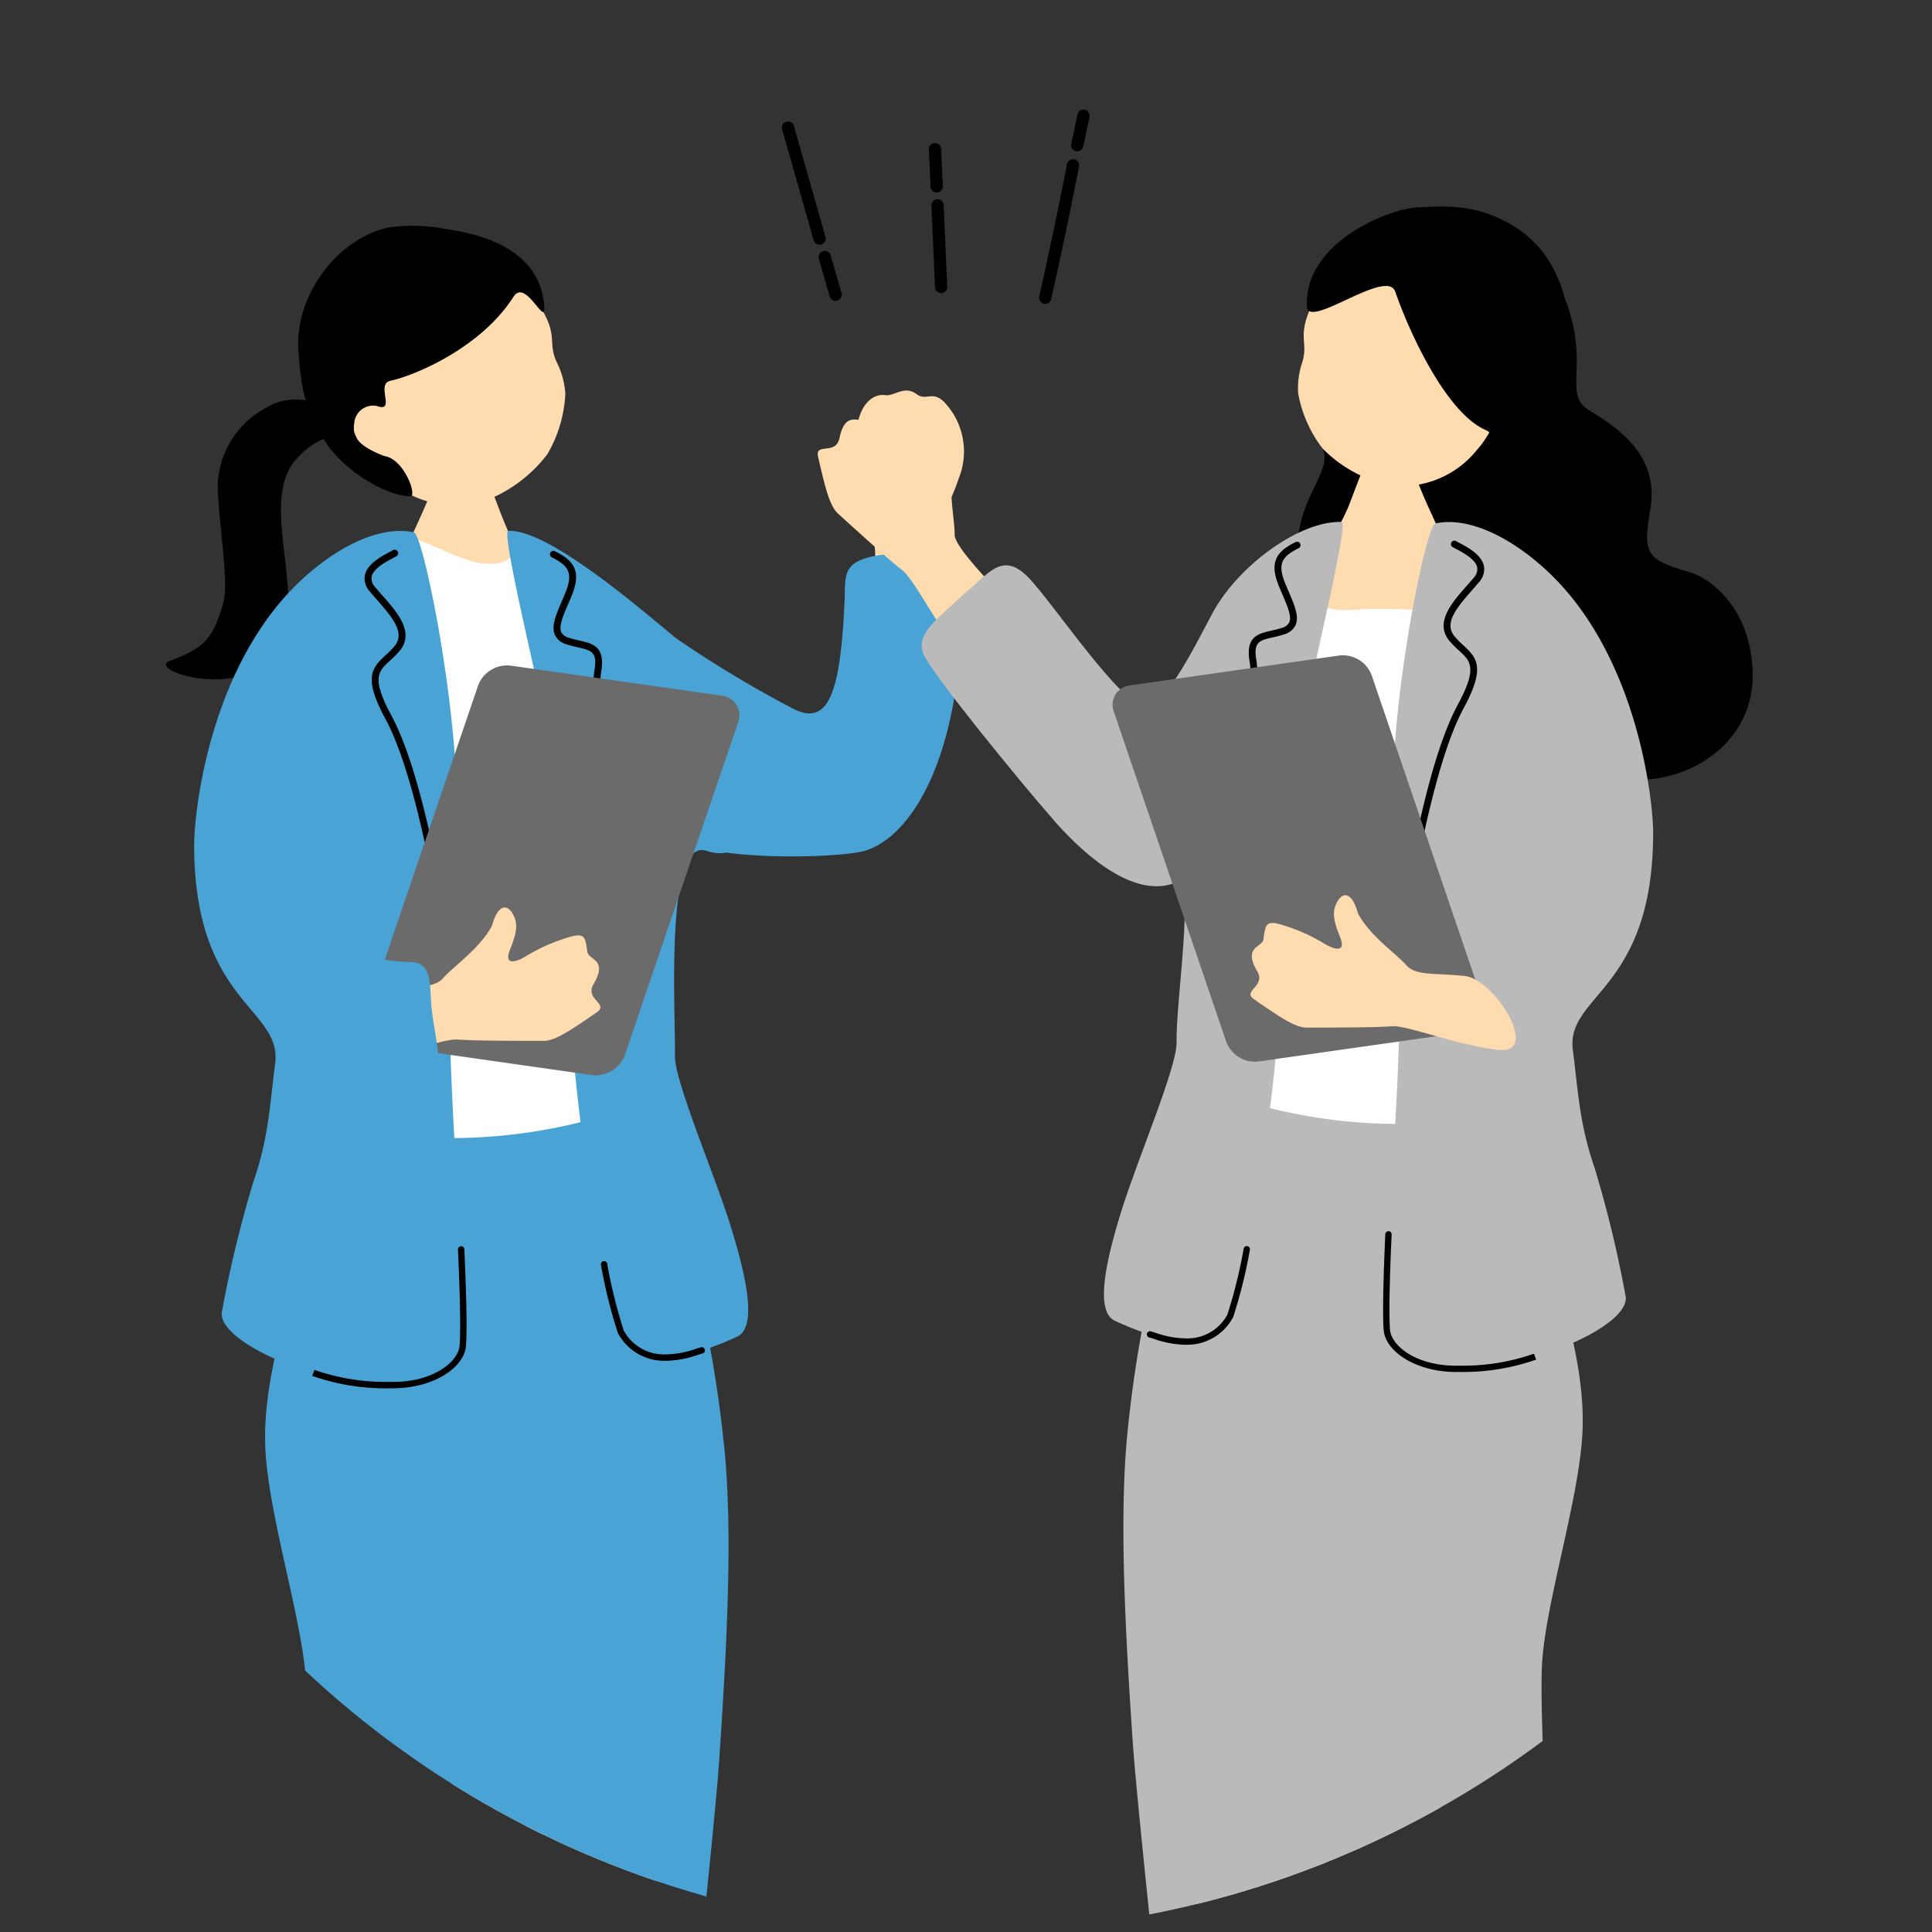 <svg xmlns="http://www.w3.org/2000/svg" xmlns:xlink="http://www.w3.org/1999/xlink" width="145" height="145" viewBox="0 0 145 145">
  <rect x="0" y="0" width="145" height="145" fill="#333333" stroke="none"/>
  <defs>
    <clipPath id="clip-path">
      <circle id="楕円形_2950" data-name="楕円形 2950" cx="72.5" cy="72.5" r="72.5" transform="translate(430 3778)" fill="#fff" stroke="#707070" stroke-width="1"/>
    </clipPath>
    <clipPath id="clip-path-2">
      <rect id="長方形_24627" data-name="長方形 24627" width="119.082" height="180.888" fill="none"/>
    </clipPath>
    <clipPath id="clip-path-3">
      <rect id="長方形_24628" data-name="長方形 24628" width="23.069" height="14.577" transform="translate(0 0)" fill="none"/>
    </clipPath>
  </defs>
  <g id="マスクグループ_17994" data-name="マスクグループ 17994" transform="translate(-430 -3778)" clip-path="url(#clip-path)">
    <g id="グループ_18011" data-name="グループ 18011" transform="translate(442.459 3793.5)">
      <g id="グループ_18010" data-name="グループ 18010" clip-path="url(#clip-path-2)">
        <path id="パス_23177" data-name="パス 23177" d="M82.656,34.537c.388-1.117.082-1.667.475-2.73s1.294-2.6,1.92-4.466a5.379,5.379,0,0,0-1.1-5.7c-.907-.9-1.32-.041-2.1-.614-.895-.657-1.66.183-2.3.094-1.111-.156-1.96.926-2.143,2.421-.122,1-.958-.013-1.2,1.932a7.279,7.279,0,0,0,1.633,4.4c1.161,1.4.965,4.12.833,4.956-.136.856,3.784.281,3.983-.29" transform="translate(-25.544 -6.963)" fill="#ffdbb0"/>
        <path id="パス_23178" data-name="パス 23178" d="M68.724,42.606c-.3,6.9-1.169,9.422-3.713,8.252a85.416,85.416,0,0,1-8.94-5.364c-1.718-1.184-5.844,11.125.138,15.06,2.613,1.719,12.151,1.442,14.029.894,3.3-.963,7.138-6.565,7.289-18.155.045-3.38.6-4.649-5.364-4.126-3.747.328-3.353,1.494-3.438,3.438" transform="translate(-17.794 -13.093)" fill="#4aa3d5"/>
        <path id="パス_23179" data-name="パス 23179" d="M13.668,24.084c-.037-.756-.762-1.067-1.588-1.6a4.3,4.3,0,0,0-4.524-.094,6.835,6.835,0,0,0-3.677,6.134c.15,3.12.839,7.07.425,8.514-.761,2.66-1.393,3.4-3.987,4.353-2.055.754,6.465,3.424,8.393-1.47,1.6-4.053-1.659-10.483,1.018-13.593,2.012-2.337,3.967-1.663,3.939-2.24" transform="translate(0 -7.31)"/>
        <path id="パス_23180" data-name="パス 23180" d="M23.062,21.5a7.639,7.639,0,0,0,7.178,1.821,10.626,10.626,0,0,0,4.932-3.6,9.935,9.935,0,0,0,1.341-4.518,6.206,6.206,0,0,0-.628-2.339c-.845-1.746.447-2.153-2.124-5.384-.781-.981-5-5.265-10.423-3.729-4.77,1.35-5.317,13.49-.277,17.754" transform="translate(-6.542 -1.144)" fill="#ffdbb0"/>
        <path id="パス_23181" data-name="パス 23181" d="M31.087,7.492c.924-1.445,2.457,2.479,2.3.632-.341-3.984-4.254-5.26-7.259-5.69a12.989,12.989,0,0,0-4.27-.162c-3.673.654-7.254,4.857-6.912,9.367.272,3.592.689,4.322,1.821,6.4,1.27,2.336,4.724,4.442,6.58,4.423.517-.005-.457-2.8-1.968-3.017-2.406-.933-2.338-1.722-2.243-2.525a1.422,1.422,0,0,1,1.688-1.23c1.479.537-.119-1.658,1.032-1.895,1.609-.331,6.7-2.351,9.232-6.307" transform="translate(-5.003 -0.721)"/>
        <path id="パス_23182" data-name="パス 23182" d="M41.985,230.01c1.941-3.445-.035-13.019-.733-16.749-1.691-9.053-.955-32.331-.594-33.724,0,0,9.893-.506,9.813,1.536-.044,1.117-.6,16.645-1.228,28.734-.53,10.15-1.628,15.841-.256,18.5,1.532,2.964,7.673,8.533,6.432,9.2-3.255.76-14.714-3.326-13.434-7.5" transform="translate(-13.472 -60.17)" fill="#ffdbb0"/>
        <path id="パス_23183" data-name="パス 23183" d="M42.8,253.608c2.555,2.161,5.578,5.918,9.514,6.806,3.079.709.793-2.516,1.437-1.987,1.4,1.149,4.233,3.695,5.117,5.3.913,1.656-2.5,1.885-4.629,1.681-1.288-.123-3.637-.71-8.016-3.664-1.376-.928-2.01-1-2.282-.175-.451,1.358-.35,1.536-1.268,1.484-2.081-.118-.949-7.469.128-9.446" transform="translate(-13.916 -85.02)"/>
        <path id="パス_23184" data-name="パス 23184" d="M16.973,227.417c2.529-3.041,2.305-12.813,2.29-16.608-.037-9.209,4.871-31.976,5.478-33.281,0,0,9.822,1.281,9.378,3.275-.244,1.09-3.58,16.267-6.374,28.045C25.4,218.737,23.3,224.138,24.168,227c.974,3.191,6.014,9.773,4.672,10.211-3.338.163-13.876-5.916-11.867-9.791" transform="translate(-5.605 -59.515)" fill="#ffdbb0"/>
        <path id="パス_23185" data-name="パス 23185" d="M16.681,250.823c2.125,2.585,4.423,6.824,8.136,8.406,2.9,1.251,1.232-2.333,1.77-1.7,1.17,1.383,3.5,4.395,4.081,6.132.6,1.793-2.8,1.405-4.856.822-1.245-.353-3.451-1.352-7.227-5.045-1.187-1.16-1.8-1.34-2.213-.582-.687,1.255-.622,1.448-1.514,1.232-2.026-.49.409-7.518,1.823-9.269" transform="translate(-4.722 -84.086)"/>
        <path id="パス_23186" data-name="パス 23186" d="M28.3,28.139c.2.005,2.808.278,3.058.26.087.451,1.207,3.253,1.408,3.82a38.354,38.354,0,0,0,3.361,6.72c-2.962,2.558-11.169,3.5-13.044,1.054.53-.259,4.411-8.438,4.665-9.515.187-.789.543-2.041.552-2.339" transform="translate(-7.737 -9.433)" fill="#ffdbb0"/>
        <path id="パス_23187" data-name="パス 23187" d="M32.408,37.784c-2.456-1.015-.766,1.99-4.421,1.532-1.706-.213-4.645-2.065-5.627-1.873-4.687.917-9.271,5.714-9.291,10.683-.261.1,2.364,5.282,1.067,12.6.1.615.144,7,.008,8.134-.22,1.843.973,12.943.212,16.116s.28,2.559,2.214,2.529,15.266,1.1,17.371.939,9.718.713,9.743-.21c.021-.719-4.807-12.809-3.612-21.28-1.821-9.97-4.75-27.671-7.665-29.172" transform="translate(-4.375 -12.548)" fill="#fff"/>
        <path id="パス_23188" data-name="パス 23188" d="M18.834,103.775a40.373,40.373,0,0,0,17.293-1.036c4.532-1.262,4.148,2.09,6.183,7.639a94.507,94.507,0,0,1,3.329,17.017c.681,6.465.185,15.353-.362,23.475-.265,3.927-1.577,16.261-1.853,18.7-.413,3.647-8.884,1.879-13.924,2.135s-14.627,1.6-15.4-2.472.432-19.424.169-24.1-2.817-12.463-3.061-17.563c-.31-6.476,3.077-14.524,3.735-16.474s.609-7.836,3.887-7.33" transform="translate(-3.752 -34.353)" fill="#4aa3d5"/>
        <path id="パス_23189" data-name="パス 23189" d="M3.18,60.134c0-2.045.917-11.693,6.562-18.279,2.636-3.075,6.737-5.8,9.93-5.124.758.161,3.911,15.767,3.1,23.8-1.381,13.713.913,29.4.524,37.652-2.846,5.755-18.783.161-18.022-3.011a88.179,88.179,0,0,1,2.337-9.656c1.172-3.392,1.246-5.849,1.645-8.9.551-4.221-6.085-4.48-6.08-16.475" transform="translate(-1.066 -12.279)" fill="#4aa3d5"/>
        <path id="パス_23190" data-name="パス 23190" d="M38.61,36.617c3.057-.122,10.015,5.948,12.585,8.06a34.291,34.291,0,0,0,5.846,3.782c2.055,1.955.963,4.471.068,7.7-.57,2.062-.574,5.471-3.645,4.47C50.3,59.6,51.187,73.019,51.114,76.023c-.045,1.819,2.932,8.8,4.127,12.6,1.2,3.833,2.1,7.748.542,8.47-3.041,1.411-6.781,2.5-8.579,0-1.094-2.6-4.742-18.736-4.406-39.032-.362-3.745-4.9-21.412-4.189-21.44" transform="translate(-12.918 -12.275)" fill="#4aa3d5"/>
        <path id="パス_23191" data-name="パス 23191" d="M22.539,128.046c3.142,0,5.373-1.6,5.506-3.154.131-1.528-.06-5.958-.122-7.28a.242.242,0,0,0-.25-.228.24.24,0,0,0-.228.251c.061,1.314.251,5.718.122,7.217-.1,1.191-1.979,2.793-5.253,2.713a16.171,16.171,0,0,1-5.641-.9l-.168.448a16.6,16.6,0,0,0,5.8.935c.079,0,.158,0,.236,0" transform="translate(-5.533 -39.352)"/>
        <path id="パス_23192" data-name="パス 23192" d="M27.745,63.575a.281.281,0,0,0,.062-.007.262.262,0,0,0,.19-.316c-.049-.194-.123-.548-.221-1.02-.495-2.365-1.654-7.9-3.35-11.046-1.52-2.817-.988-3.307-.1-4.12a7.466,7.466,0,0,0,.725-.735c1.147-1.377-.2-2.91-1.292-4.142-.188-.213-.372-.423-.54-.626a.943.943,0,0,1-.273-.79c.125-.624,1.109-1.144,1.7-1.454l.152-.08a.261.261,0,0,0-.247-.46l-.148.08c-.715.376-1.794.945-1.968,1.812a1.449,1.449,0,0,0,.382,1.224c.172.207.359.42.552.639,1.256,1.423,2.082,2.5,1.282,3.463a7.039,7.039,0,0,1-.677.685c-1.064.978-1.632,1.73,0,4.75,1.66,3.077,2.809,8.563,3.3,10.905.1.481.177.842.226,1.039a.26.26,0,0,0,.253.2" transform="translate(-7.511 -12.99)"/>
        <path id="パス_23193" data-name="パス 23193" d="M46.683,57.727a.261.261,0,0,0,.261-.261c0-.223-.005-.581-.011-1.034a61.738,61.738,0,0,1,.243-8.38c.377-1.99-.591-2.212-1.615-2.446-.253-.059-.525-.12-.805-.213a.859.859,0,0,1-.56-.418c-.2-.443.14-1.233.534-2.149q.121-.278.245-.575c.781-1.889.134-2.658-1.248-3.348a.26.26,0,1,0-.233.465c1.209.6,1.64,1.136,1,2.684-.08.2-.162.385-.241.568-.46,1.071-.824,1.917-.532,2.569a1.341,1.341,0,0,0,.872.7,8.823,8.823,0,0,0,.854.227c1.032.237,1.5.345,1.22,1.843a61.8,61.8,0,0,0-.252,8.484c.006.449.011.805.011,1.026a.261.261,0,0,0,.261.261" transform="translate(-14.532 -13.032)"/>
        <path id="パス_23194" data-name="パス 23194" d="M53.989,126.546a7.751,7.751,0,0,0,2.4-.452c.137-.045.249-.081.334-.1a.239.239,0,0,0-.116-.464c-.092.023-.215.062-.364.11a7.151,7.151,0,0,1-2.445.426,3.423,3.423,0,0,1-2.989-1.8,38.018,38.018,0,0,1-1.238-5.008.239.239,0,0,0-.471.087,38.487,38.487,0,0,0,1.261,5.091,3.917,3.917,0,0,0,3.417,2.108c.071,0,.143,0,.213,0" transform="translate(-16.458 -39.914)"/>
        <path id="パス_23195" data-name="パス 23195" d="M41.906,81.064a2.329,2.329,0,0,1-2.43,1.492L23.632,80.3A1.48,1.48,0,0,1,22.4,78.286L30.9,53.312a2.328,2.328,0,0,1,2.43-1.492l15.844,2.256a1.481,1.481,0,0,1,1.236,2.014Z" transform="translate(-7.477 -17.366)" fill="#6b6b6b"/>
        <path id="パス_23196" data-name="パス 23196" d="M20.153,90.843c3.26-.39,6.894-1.884,8.07-1.79s4.376.1,6.426.1c.834,0,1.909-.7,4-2.149.923-.641-.919-.965-.251-2.1,1.123-1.917-.378-1.784-.469-2.454-.158-1.157-.174-1.486-1.661-.99a13.506,13.506,0,0,0-2.985,1.364c-.61.378-1.646.735-1.163-.486s.672-1.919.215-2.72-1.138-.647-1.557.891c-.87,1.678-2.947,3.1-3.658,3.923s-2.148.58-4.429.822-5.793,5.976-2.533,5.587" transform="translate(-6.313 -26.533)" fill="#ffdbb0"/>
        <path id="パス_23197" data-name="パス 23197" d="M16.676,83.267a13.723,13.723,0,0,0,5.5,1.284c1.467,0,1.467,1.284,1.559,2.934s.641,3.576.55,4.951-2.017,1.742-5.226,1.742a8.721,8.721,0,0,1-6.785-3.943,5.3,5.3,0,0,1,.367-6.052c.588-.9,3.11-1.406,4.034-.917" transform="translate(-3.843 -27.851)" fill="#4aa3d5"/>
        <path id="パス_23198" data-name="パス 23198" d="M84.684,41.764c-2.145-2.48-3.824-6.029-4.756-6.749s-3.3-2.866-4.816-4.244c-.616-.561-.941-1.8-1.506-4.275-.249-1.094,1.328-.094,1.6-1.384.46-2.172,1.478-1.064,2-1.5.9-.749,1.128-.981,1.893.386a13.509,13.509,0,0,1,1.287,3.015c.2.69.721,1.649,1.186.424s.794-1.87,1.671-2.153,1.276.287.55,1.7c-.487,1.824.089,4.274.062,5.358s4.139,5.1,5.66,6.816-2.685,5.079-4.83,2.6" transform="translate(-24.667 -7.715)" fill="#ffdbb0"/>
        <path id="パス_23199" data-name="パス 23199" d="M148.126,10.057c1.408,4.536-.433,6.374,1.546,7.562,2.751,1.651,5.227,3.713,4.539,7.564-.566,3.17-.233,3.648,2.888,4.539,1.925.55,4.814,3.065,4.814,7.84,0,4.126-3.3,7.152-7.427,7.7-6.128.817-7.189-7.958-11.278-5.914-5.226,2.613-12.414-2.081-14.81-8.25-2.244-5.779,2.25-8.594,1.236-10.631s-.431-6.17,2.541-8.309,5.11-4.624,8.678-4.99,6.05-1.052,7.273,2.888" transform="translate(-42.831 -2.306)"/>
        <path id="パス_23200" data-name="パス 23200" d="M121.73,227.342c-1.924-3.416.035-12.907.726-16.605,1.677-8.974.948-32.052.588-33.433,0,0-9.807-.5-9.728,1.522.043,1.107.593,16.5,1.218,28.487.525,10.063,1.614,15.7.254,18.337-1.518,2.938-7.608,8.46-6.376,9.125,3.227.754,14.587-3.3,13.318-7.433" transform="translate(-36.289 -59.421)" fill="#ffdbb0"/>
        <path id="パス_23201" data-name="パス 23201" d="M119.864,250.736c-2.533,2.143-5.529,5.867-9.432,6.748-3.052.7-.786-2.494-1.425-1.97-1.387,1.139-4.2,3.663-5.072,5.253-.905,1.642,2.479,1.869,4.59,1.667,1.276-.122,3.606-.7,7.947-3.632,1.364-.92,1.993-.986,2.263-.173.446,1.346.347,1.523,1.257,1.471,2.062-.116.941-7.4-.127-9.364" transform="translate(-34.793 -84.057)"/>
        <path id="パス_23202" data-name="パス 23202" d="M145.52,224.77c-2.507-3.014-2.286-12.7-2.271-16.465.037-9.13-4.829-31.7-5.431-32.995,0,0-9.737,1.27-9.3,3.246.242,1.081,3.55,16.126,6.319,27.8,2.325,9.805,4.41,15.159,3.545,17.993-.965,3.164-5.962,9.69-4.632,10.124,3.31.161,13.757-5.866,11.766-9.707" transform="translate(-43.081 -58.771)" fill="#ffdbb0"/>
        <path id="パス_23203" data-name="パス 23203" d="M146.189,247.975c-2.107,2.563-4.385,6.765-8.066,8.333-2.876,1.24-1.221-2.313-1.755-1.682-1.159,1.371-3.469,4.358-4.046,6.08-.595,1.778,2.775,1.393,4.814.814,1.234-.35,3.421-1.34,7.165-5,1.176-1.15,1.783-1.328,2.194-.577.681,1.244.616,1.436,1.5,1.222,2.008-.486-.4-7.453-1.807-9.189" transform="translate(-44.336 -83.131)"/>
        <path id="パス_23204" data-name="パス 23204" d="M135.425,27.206c-.2.005-2.784.276-3.031.258-.086.447-1.2,3.225-1.4,3.787-.991,2.8-5.09,8.34-5.284,8.653-1.99,3.215,18.522,4.951,14.884-.945-.526-.257-4.373-8.365-4.626-9.433-.185-.782-.538-2.023-.546-2.319" transform="translate(-42.099 -9.121)" fill="#ffdbb0"/>
        <path id="パス_23205" data-name="パス 23205" d="M120.571,44.508c2.435-1.006,3.162,1,6.785.55a38.867,38.867,0,0,1,7.151.366c4.646.909,8.25-.711,8.272,4.215.258.1-2.345,5.236-1.058,12.493-.1.61-.142,6.935-.007,8.064.217,1.827-.966,12.832-.211,15.977s-.278,2.537-2.2,2.508-15.135,1.091-17.222.93-9.634.708-9.66-.208c-.02-.713,4.766-12.7,3.582-21.1,1.805-9.884,1.673-22.311,4.564-23.8" transform="translate(-37.69 -14.825)" fill="#fff"/>
        <path id="パス_23206" data-name="パス 23206" d="M134.993,102.191a40.027,40.027,0,0,1-17.144-1.028c-4.494-1.251-4.112,2.072-6.13,7.574a93.66,93.66,0,0,0-3.3,16.872c-.675,6.408-.183,15.22.359,23.273.263,3.893,1.564,16.121,1.838,18.543.41,3.616,8.807,1.863,13.8,2.116s14.5,1.584,15.263-2.45-.429-19.256-.168-23.888,2.793-12.355,3.034-17.411c.307-6.421-3.05-14.4-3.7-16.332s-.6-7.768-3.854-7.266" transform="translate(-36.236 -33.826)" fill="#bababa"/>
        <path id="パス_23207" data-name="パス 23207" d="M157.819,58.926c0-2.028-.909-11.593-6.505-18.121-2.614-3.049-6.68-5.754-9.845-5.08-.751.16-3.877,15.631-3.075,23.592,1.369,13.594-.9,29.148-.52,37.328,2.821,5.706,18.621.16,17.866-2.985a87.137,87.137,0,0,0-2.317-9.573c-1.161-3.362-1.234-5.8-1.631-8.827-.547-4.185,6.032-4.442,6.027-16.332" transform="translate(-46.206 -11.941)" fill="#bababa"/>
        <path id="パス_23208" data-name="パス 23208" d="M116.837,35.611c-3.031-.121-7.625,3.112-9.644,6.745-1.016,1.83-3.511,7.172-5.129,7.082-1.84-.1-6.994-7.911-8.8-9.719-1.976-1.976-3.02-.08-4.768,1.284-2.037,1.938-3.873,3.11-2.934,4.768,1.046,1.847,6.811,8.963,9.719,12.287,2.567,2.934,6.235,5.868,9.169,4.585,1.416-.62-.08,9.058-.008,12.035.044,1.8-2.907,8.72-4.091,12.488-1.195,3.8-2.079,7.682-.538,8.4,3.015,1.4,6.723,2.48,8.5,0,1.085-2.576,4.7-18.575,4.368-38.7.359-3.712,4.86-21.227,4.153-21.256" transform="translate(-28.598 -11.937)" fill="#bababa"/>
        <path id="パス_23209" data-name="パス 23209" d="M142.916,126.254c-3.116,0-5.327-1.59-5.459-3.126-.13-1.515.06-5.907.12-7.217a.241.241,0,0,1,.249-.226.238.238,0,0,1,.226.248c-.061,1.3-.249,5.669-.122,7.155.1,1.181,1.962,2.769,5.208,2.69a16.041,16.041,0,0,0,5.593-.9l.167.444a16.467,16.467,0,0,1-5.748.927c-.078,0-.157,0-.234,0" transform="translate(-46.066 -38.782)"/>
        <path id="パス_23210" data-name="パス 23210" d="M140.748,62.338a.286.286,0,0,1-.062-.007.26.26,0,0,1-.189-.314c.049-.192.122-.542.219-1.011.491-2.344,1.64-7.834,3.322-10.95,1.507-2.793.979-3.279.1-4.084a7.572,7.572,0,0,1-.719-.729c-1.137-1.365.2-2.885,1.28-4.106.187-.212.37-.419.536-.621a.937.937,0,0,0,.271-.783c-.124-.619-1.1-1.134-1.684-1.441l-.151-.08a.258.258,0,1,1,.243-.456l.148.079c.708.372,1.778.937,1.95,1.8a1.437,1.437,0,0,1-.38,1.215c-.17.2-.356.416-.547.633-1.244,1.411-2.064,2.482-1.271,3.433a6.992,6.992,0,0,0,.671.679c1.054.97,1.618,1.716,0,4.709-1.646,3.051-2.784,8.489-3.271,10.812-.1.477-.175.834-.223,1.03a.258.258,0,0,1-.251.2" transform="translate(-47.098 -12.647)"/>
        <path id="パス_23211" data-name="パス 23211" d="M122.816,56.539a.258.258,0,0,1-.259-.259c0-.221.006-.576.012-1.024a61.232,61.232,0,0,0-.241-8.308c-.373-1.973.586-2.193,1.6-2.426.251-.058.521-.119.8-.211a.854.854,0,0,0,.556-.415c.2-.439-.14-1.222-.53-2.131q-.119-.275-.242-.57c-.774-1.872-.132-2.635,1.237-3.32a.258.258,0,1,1,.231.461c-1.2.6-1.626,1.126-.99,2.661.08.193.161.381.239.564.456,1.062.816,1.9.526,2.546a1.325,1.325,0,0,1-.864.693,8.622,8.622,0,0,1-.846.225c-1.023.235-1.49.342-1.21,1.827a61.262,61.262,0,0,1,.251,8.411c-.006.445-.011.8-.011,1.017a.258.258,0,0,1-.259.259" transform="translate(-40.982 -12.688)"/>
        <path id="パス_23212" data-name="パス 23212" d="M113.625,124.767a7.682,7.682,0,0,1-2.377-.448c-.136-.045-.247-.08-.331-.1a.237.237,0,0,1,.115-.461c.092.023.213.062.361.11a7.094,7.094,0,0,0,2.424.422,3.393,3.393,0,0,0,2.963-1.786,37.639,37.639,0,0,0,1.226-4.964.238.238,0,0,1,.467.086,38.126,38.126,0,0,1-1.25,5.047,3.883,3.883,0,0,1-3.387,2.09c-.071,0-.142,0-.212,0" transform="translate(-37.123 -39.339)"/>
        <path id="パス_23213" data-name="パス 23213" d="M115.406,79.676a2.309,2.309,0,0,0,2.409,1.478l15.708-2.236a1.468,1.468,0,0,0,1.225-2l-8.432-24.759a2.309,2.309,0,0,0-2.409-1.479L108.2,52.921a1.468,1.468,0,0,0-1.225,2Z" transform="translate(-35.831 -16.985)" fill="#6b6b6b"/>
        <path id="パス_23214" data-name="パス 23214" d="M141.034,89.371c-3.232-.386-6.834-1.868-8-1.774s-4.338.1-6.37.1c-.827,0-1.893-.691-3.962-2.131-.915-.636.911-.957.25-2.085-1.114-1.9.374-1.769.464-2.432.157-1.148.173-1.474,1.647-.982a13.413,13.413,0,0,1,2.959,1.351c.6.376,1.631.729,1.153-.481s-.667-1.9-.213-2.7,1.128-.642,1.543.883c.862,1.663,2.922,3.075,3.627,3.888s2.129.574,4.391.816,5.743,5.924,2.511,5.538" transform="translate(-41.047 -26.073)" fill="#ffdbb0"/>
        <path id="パス_23215" data-name="パス 23215" d="M141.249,18.9a7.23,7.23,0,0,1-6.515,2.69,9.971,9.971,0,0,1-5.089-2.775,9.552,9.552,0,0,1-1.829-4.122,6.038,6.038,0,0,1,.294-2.311c.574-1.774-.691-1.991,1.318-5.408.61-1.038,4.03-5.678,9.323-4.939,4.653.649,6.7,12.134,2.5,16.866" transform="translate(-42.843 -0.657)" fill="#ffdbb0"/>
        <path id="パス_23216" data-name="パス 23216" d="M135.434,6.391c-.622-1.825-6.546,2.888-6.63,1.109-.225-4.731,6.01-7.3,8.248-7.43,2.373-.14,4.584-.228,7.258,1.392A8.114,8.114,0,0,1,147.64,5.4c1.18,2.375.728,6.239-.132,8.952-.394,1.242-1.462,4.165-4.5,4.125-1.044-.013.243-1.256-.78-1.7-2.979-1.284-5.78-7.426-6.791-10.389" transform="translate(-43.178 0)"/>
      </g>
    </g>
    <g id="グループ_18013" data-name="グループ 18013" transform="matrix(0.995, 0.105, -0.105, 0.995, 489.745, 3785.547)">
      <g id="グループ_18012" data-name="グループ 18012" transform="matrix(0.995, -0.105, 0.105, 0.995, -0.983, 0.772)" clip-path="url(#clip-path-3)">
        <path id="パス_23217" data-name="パス 23217" d="M2.821,9.225a.459.459,0,0,1-.442-.334L.018.586A.459.459,0,1,1,.9.334L3.263,8.64a.459.459,0,0,1-.316.567.469.469,0,0,1-.126.018" transform="translate(0 0.918)"/>
        <path id="パス_23218" data-name="パス 23218" d="M1.253,3.71a.46.46,0,0,1-.442-.334L.018.586A.46.46,0,1,1,.9.334L1.7,3.124a.459.459,0,0,1-.316.568.474.474,0,0,1-.126.018" transform="translate(2.764 10.638)"/>
        <path id="パス_23219" data-name="パス 23219" d="M.583,3.707a.46.46,0,0,1-.459-.439L0,.482A.459.459,0,0,1,.439,0a.454.454,0,0,1,.48.438l.124,2.786a.459.459,0,0,1-.439.48H.583" transform="translate(11.018 2.524)"/>
        <path id="パス_23220" data-name="パス 23220" d="M.731,7.041A.459.459,0,0,1,.273,6.6L0,.482A.459.459,0,0,1,.439,0,.448.448,0,0,1,.918.441l.272,6.12a.459.459,0,0,1-.439.479H.731" transform="translate(11.205 6.732)"/>
        <path id="パス_23221" data-name="パス 23221" d="M.46,3.143a.48.48,0,0,1-.1-.01A.46.46,0,0,1,.01,2.588L.477.366a.46.46,0,0,1,.9.189L.91,2.778a.46.46,0,0,1-.449.365" transform="translate(21.682 0)"/>
        <path id="パス_23222" data-name="パス 23222" d="M.46,10.824a.452.452,0,0,1-.1-.011.46.46,0,0,1-.348-.549C.77,6.879,1.45,3.643,2.09.371a.459.459,0,1,1,.9.177C2.35,3.827,1.669,7.072.908,10.466a.459.459,0,0,1-.448.359" transform="translate(19.28 3.752)"/>
      </g>
    </g>
  </g>
</svg>
